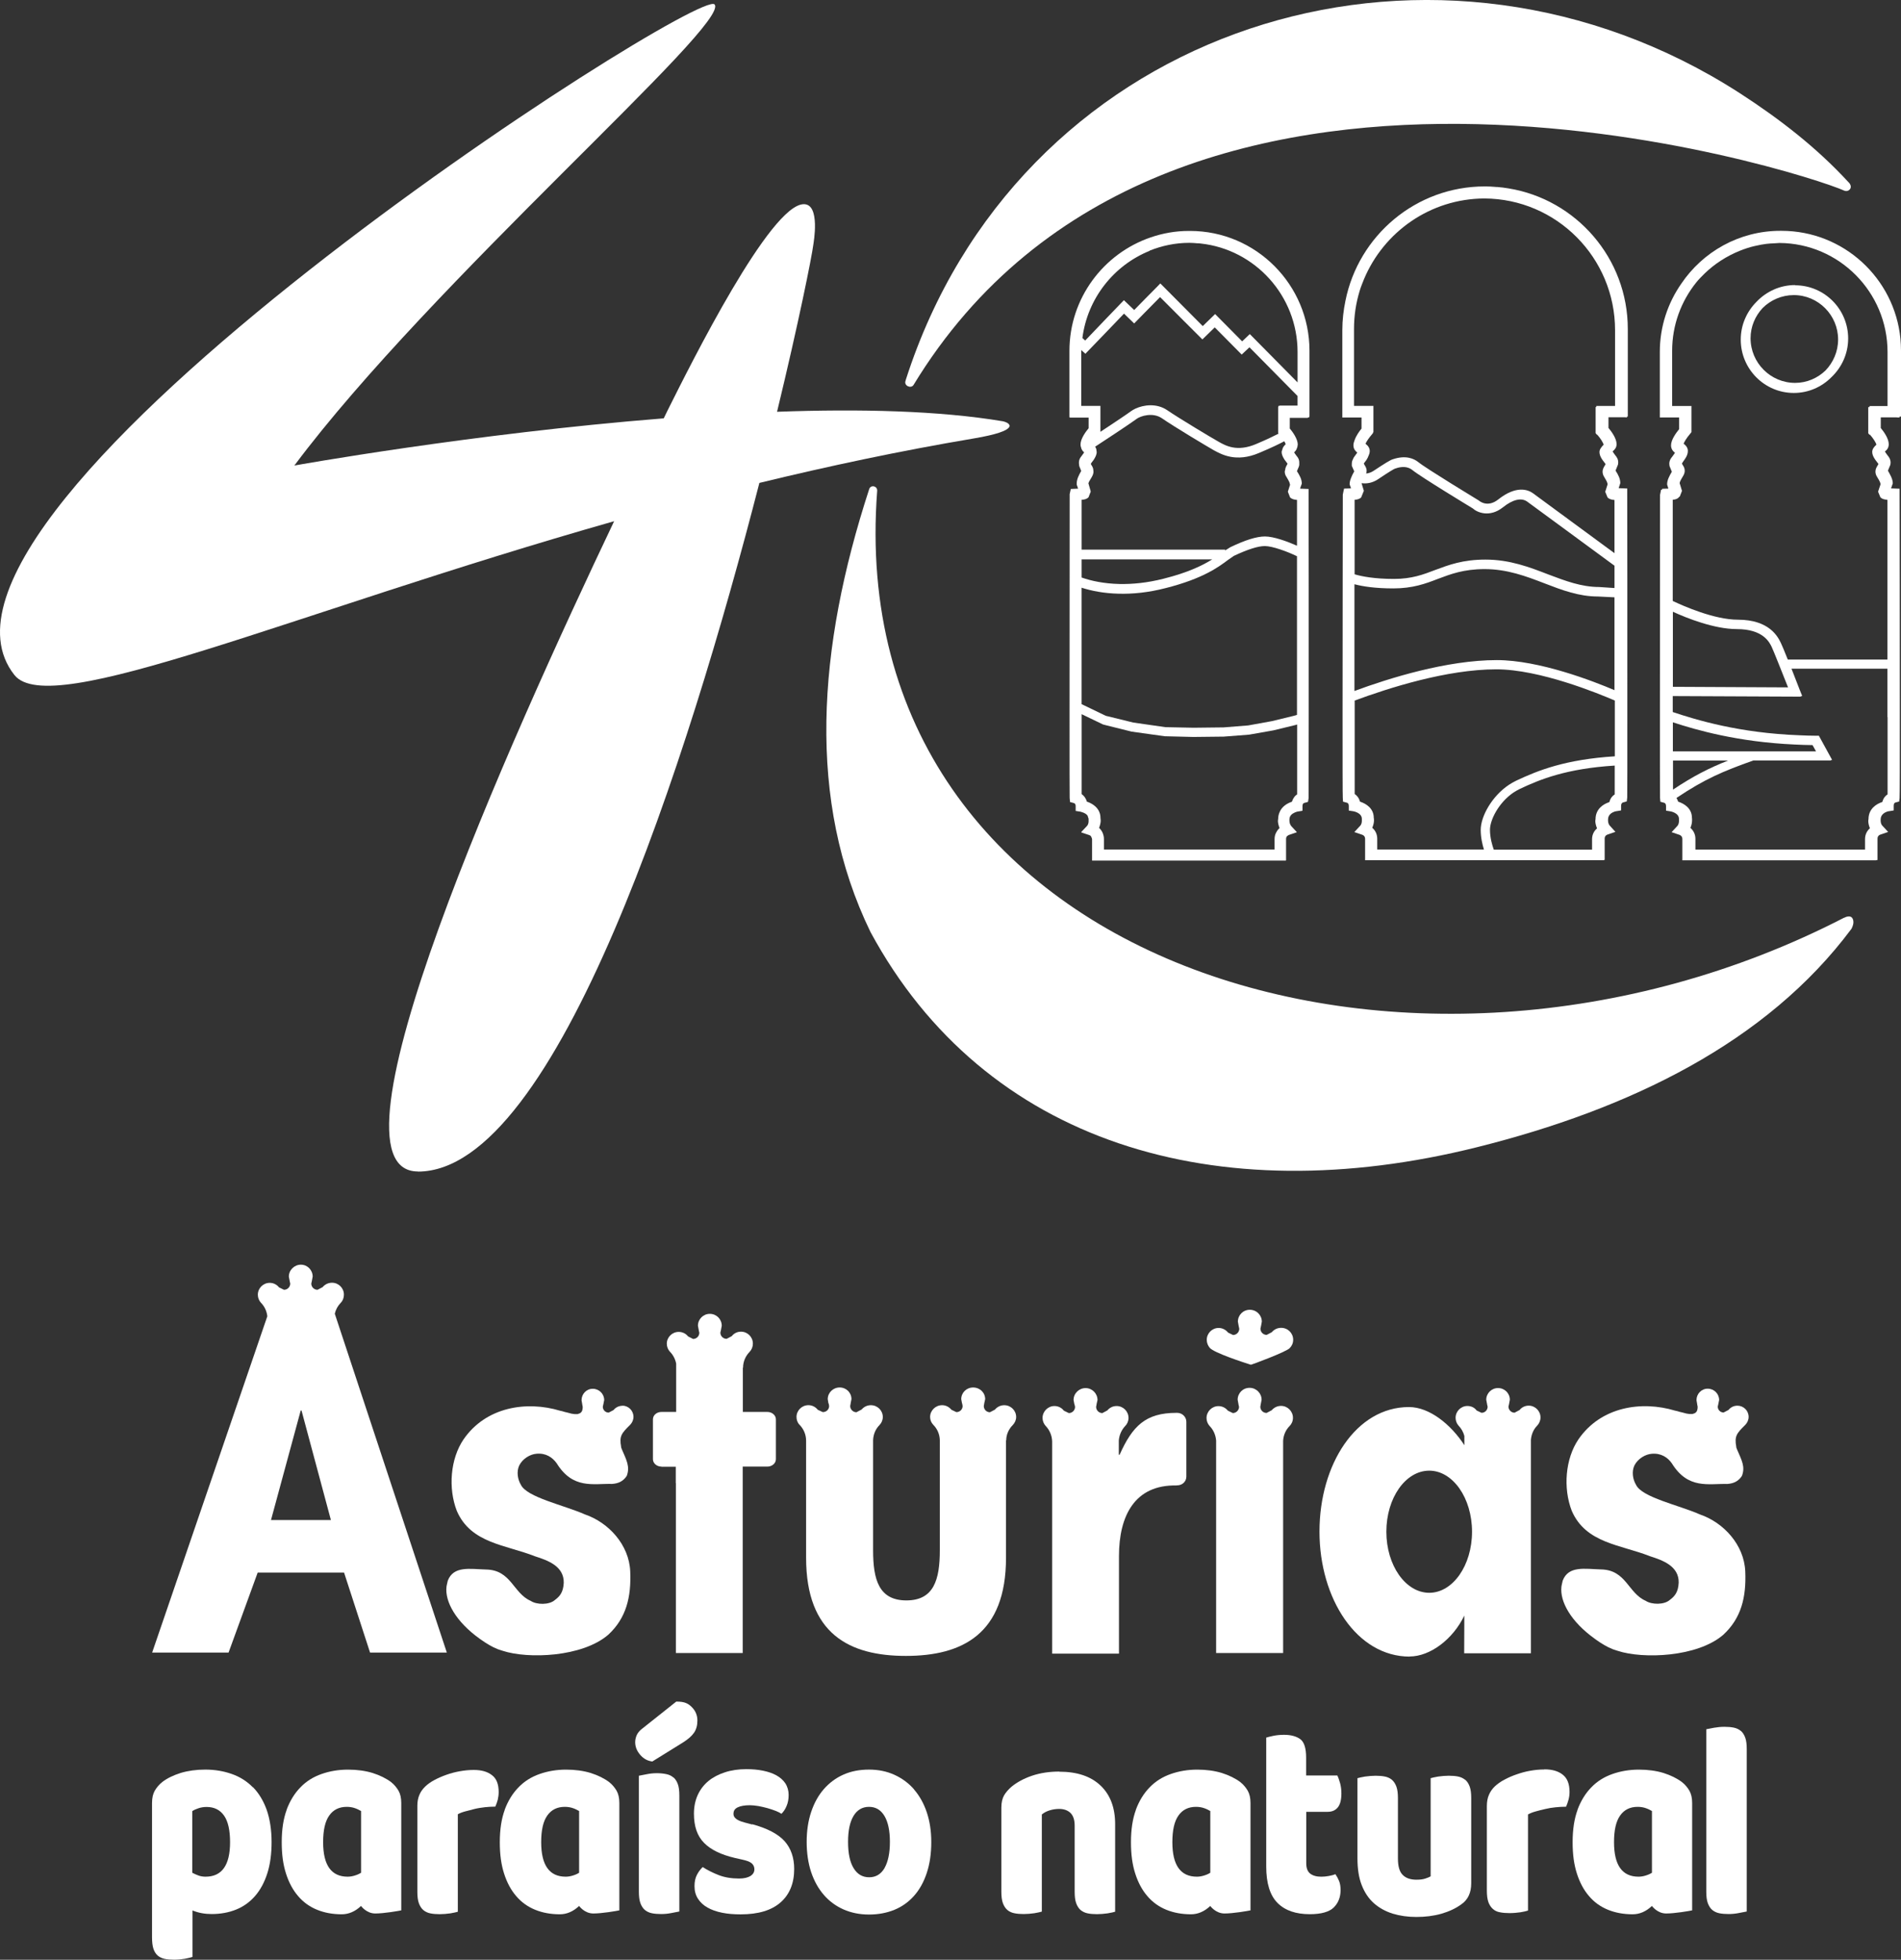 <svg xmlns="http://www.w3.org/2000/svg" id="Capa_2" width="352.94mm" height="363.76mm" viewBox="0 0 1000.47 1031.14"><rect x="0" y="0" width="1000.47" height="1031.14" fill="#333333" stroke="none"/><g id="Capa_1-2"><path d="M120.29,869.53l15.33-42.11h45.45l13.69,42.11h40.4l-58.96-178.29c.49-2.19,1.58-4.14,3.1-5.72,1.1-1.1,1.7-2.62,1.7-4.32,0-3.47-2.8-6.27-6.27-6.27-2.01,0-3.77.91-4.93,2.31h0l-2.68,1.4c-1.83,0-3.29-1.46-3.29-3.29l.3-1.34h0l.43-2.31c0-3.47-2.8-6.27-6.21-6.27s-6.33,2.8-6.33,6.27l.43,2.25v.12l.3,1.28c0,1.83-1.46,3.29-3.29,3.29l-2.62-1.28h0c-1.16-1.46-2.92-2.37-4.87-2.37-3.47,0-6.27,2.8-6.27,6.27,0,1.58.61,3.04,1.58,4.14h0c1.89,1.89,3.1,4.38,3.41,7.18l-60.61,176.95h40.22-.06ZM142.62,799.79l15.64-57.62h.43l15.46,57.62h-31.52Z" fill="#fff"></path><path d="M658.25,718.07h0c-.55.43,19.53-7.06,20.57-8.82,1.1-1.1,1.76-2.62,1.76-4.32,0-3.47-2.8-6.27-6.33-6.27-2.01,0-3.77.91-4.93,2.31h0l-2.68,1.4c-1.83,0-3.29-1.46-3.29-3.29l.3-1.34h0l.43-2.31c0-3.47-2.8-6.27-6.33-6.27s-6.27,2.8-6.27,6.27l.43,2.31h0l.3,1.4c0,1.83-1.52,3.29-3.29,3.29l-2.62-1.28h0c-1.16-1.46-2.98-2.43-4.93-2.43-3.47,0-6.27,2.8-6.27,6.27,0,1.58.61,3.04,1.58,4.2,2.25,2.62,17.89,7.73,21.6,8.88h-.06Z" fill="#fff"></path><path d="M675.29,869.77v-111.72c.18-2.98,1.4-5.72,3.41-7.73,1.1-1.1,1.76-2.62,1.76-4.32,0-3.41-2.8-6.27-6.27-6.27-2.01,0-3.71.91-4.93,2.31h0l-2.68,1.4c-1.83,0-3.29-1.46-3.29-3.29l.24-1.34h0l.43-2.31c0-3.41-2.8-6.27-6.33-6.27s-6.27,2.8-6.27,6.27l.43,2.31v.12l.3,1.28c0,1.76-1.46,3.29-3.29,3.29l-2.62-1.28h0c-1.16-1.46-2.92-2.37-4.93-2.37-3.41,0-6.27,2.8-6.27,6.27,0,1.58.61,3.04,1.58,4.14h0c2.01,2.01,3.22,4.75,3.47,7.67v111.84h35.23Z" fill="#fff"></path><path d="M348.04,771.74h7.61v8.64h.06v89.39h35.17v-89.39.18-8.88h12.96c2.49,0,4.5-1.76,4.5-3.89v-20.99c0-2.13-2.01-3.89-4.5-3.89h-12.9v-23.24h.12c0-3.29,1.34-6.21,3.47-8.4,1.1-1.16,1.7-2.68,1.7-4.32,0-3.47-2.8-6.27-6.27-6.27-2.01,0-3.71.91-4.87,2.37h0l-2.68,1.4c-1.83,0-3.29-1.46-3.29-3.29l.3-1.28h0l.43-2.31c0-3.47-2.8-6.27-6.27-6.27s-6.27,2.8-6.27,6.27l.43,2.25v.12l.3,1.28c0,1.83-1.46,3.29-3.29,3.29l-2.62-1.34h0c-1.16-1.46-2.92-2.37-4.93-2.37-3.47,0-6.27,2.8-6.27,6.21,0,1.58.61,3.04,1.58,4.14h0c1.7,1.7,2.86,3.89,3.35,6.33v25.43h-7.73c-2.49,0-4.5,1.7-4.5,3.89v20.99c0,2.13,2.01,3.89,4.5,3.89l-.12.06Z" fill="#fff"></path><path d="M741.8,871.59c11.01,0,23-9.25,28.84-21.54v5.42l-.06,14.42h35.11v-112.27c.24-2.92,1.4-5.6,3.35-7.55h0c1.03-1.1,1.7-2.62,1.7-4.26,0-3.41-2.8-6.21-6.21-6.21-1.95,0-3.71.91-4.81,2.31h0l-2.62,1.4c-1.76,0-3.22-1.46-3.22-3.22l.3-1.28h0l.43-2.31c0-3.41-2.74-6.15-6.21-6.15s-6.21,2.8-6.21,6.15l.43,2.25v.12l.3,1.28c0,1.76-1.4,3.22-3.22,3.22l-2.56-1.22h0c-1.1-1.52-2.86-2.37-4.87-2.37-3.41,0-6.21,2.8-6.21,6.21,0,1.58.61,3.04,1.52,4.08h0c1.46,1.52,2.56,3.41,3.1,5.48v4.87c-7-10.83-18.32-20.08-29.15-20.08-27.87,0-47.1,30.24-47.1,65.53s19.59,65.78,47.52,65.78l-.18-.06ZM752.2,773.81c12.41,0,22.51,14.42,22.51,32.13s-10.1,32.13-22.51,32.13-22.58-14.36-22.58-32.13,10.1-32.13,22.58-32.13Z" fill="#fff"></path><path d="M529.56,757.87c0-3.1,1.34-5.96,3.47-8.09,1.03-1.1,1.76-2.56,1.76-4.2,0-3.41-2.8-6.21-6.27-6.21-1.95,0-3.77.91-4.87,2.31h0l-2.68,1.4c-1.76,0-3.22-1.46-3.22-3.29l.24-1.28v-.12l.49-2.19c0-3.47-2.8-6.15-6.33-6.15s-6.27,2.74-6.27,6.15l.43,2.25h.06l.24,1.34c0,1.83-1.46,3.22-3.29,3.22l-2.56-1.22h0c-1.22-1.46-2.92-2.43-4.93-2.43-3.47,0-6.33,2.8-6.33,6.21,0,1.58.61,2.98,1.64,4.08h0c2.13,2.13,3.41,4.99,3.47,8.15v57.93c0,15.39-3.1,26.35-17.59,26.35s-17.52-10.95-17.52-26.35v-57.99c.12-3.1,1.34-5.9,3.41-7.97,1.03-1.1,1.7-2.56,1.7-4.2,0-3.41-2.8-6.21-6.27-6.21-2.01,0-3.71.91-4.93,2.31h0l-2.68,1.4c-1.76,0-3.29-1.46-3.29-3.29l.24-1.28v-.12l.43-2.19c0-3.47-2.74-6.15-6.21-6.15s-6.27,2.74-6.27,6.15l.37,2.25h.12l.24,1.34c0,1.83-1.46,3.22-3.35,3.22l-2.62-1.22h0c-1.16-1.46-2.92-2.43-4.93-2.43-3.47,0-6.27,2.8-6.27,6.21,0,1.58.55,2.98,1.52,4.08h.06c2.13,2.19,3.47,5.11,3.47,8.4v61.58c0,40.16,22.82,51.66,52.51,51.66s52.7-11.5,52.7-51.66v-61.82l.06.06Z" fill="#fff"></path><path d="M619.25,781.54h.3c2.68,0,4.81-2.01,4.81-4.62v-28.84c0-2.56-2.19-4.69-4.81-4.69h-.43c-16.25,0-23.12,6.94-29.88,22.03h-.43v-7.48c.24-2.92,1.46-5.6,3.35-7.61,1.1-1.1,1.76-2.62,1.76-4.26,0-3.47-2.8-6.27-6.27-6.27-2.01,0-3.71.91-4.87,2.31h0l-2.62,1.4c-1.83,0-3.29-1.46-3.29-3.29l.24-1.28v-.12l.49-2.19c0-3.47-2.86-6.27-6.27-6.27s-6.33,2.74-6.33,6.27l.43,2.25h.06l.3,1.34c0,1.83-1.46,3.29-3.29,3.29l-2.62-1.28h0c-1.1-1.46-2.92-2.43-4.93-2.43-3.47,0-6.27,2.86-6.27,6.27,0,1.58.61,3.04,1.58,4.14h0c2.07,2.13,3.35,4.99,3.47,8.15v111.72h35.17v-51.3c0-21.11,8.21-37.67,30.36-37.18l-.06-.06Z" fill="#fff"></path><path d="M327.6,739.67c-1.89,0-3.59.85-4.69,2.25l-2.56,1.34c-1.76,0-3.1-1.4-3.1-3.1l.3-1.34.43-2.13c0-3.29-2.68-5.96-6.02-5.96s-5.9,2.74-5.9,6.02l.37,2.13v.12l.24,1.22c0,1.34-.18,2.68-1.52,3.41l-1.22.43h-1.52l-1.64-.24-2.07-.55-1.58-.37c-1.4-.37-.61-.3-2.31-.61-17.71-5.35-39.07-2.07-50.87,15.09-6.94,10.22-8.15,25.68-3.53,37.6,7.42,17.16,25.68,17.77,41.19,23.91,6.69,2.13,15.27,5.17,15.09,13.93-.24,5.05-2.13,7.18-4.69,9.07-2.92,2.62-9.55,2.56-12.72.43-9.25-4.02-10.22-16.31-23.55-16.49-8.4-.24-17.04-2.07-20.08,5.9l-.55,2.43-.12.73c-.91,7.79,4.93,18.44,17.65,27.5,3.77,2.74,6.88,4.26,6.88,4.26l2.62,1.16,2.43.79c13.33,4.38,41.92,3.35,55.56-8.46,9.49-8.76,12.11-19.84,11.56-33.22-.55-14.18-11.5-25.86-23.79-30.06-11.14-4.93-30.67-9.01-33.77-15.64-1.7-2.8-2.37-6.94-.85-10.16,1.83-3.59,5.72-5.9,9.13-6.15,4.87-.43,8.34,1.89,10.59,5.05,8.52,13.75,19.23,10.59,29.15,10.83,3.53-.24,5.96-1.52,7.73-4.26,1.76-4.81-.12-8.21-2.62-14l-.37-1.03v-.3c-1.03-5.6.24-7.06,4.81-11.56,1.03-1.1,1.7-2.56,1.7-4.14,0-3.29-2.68-5.9-5.9-5.9l.12.06Z" fill="#fff"></path><path d="M839.46,862.41c3.77,2.74,6.88,4.26,6.88,4.26l2.62,1.16,2.43.79c13.33,4.38,41.92,3.35,55.56-8.46,9.49-8.76,12.11-19.84,11.56-33.22-.55-14.18-11.5-25.86-23.79-30.06-11.14-4.93-30.67-9.01-33.71-15.64-1.7-2.8-2.37-6.94-.85-10.16,1.83-3.59,5.78-5.9,9.13-6.15,4.87-.43,8.4,1.89,10.59,5.05,8.52,13.75,19.23,10.59,29.15,10.83,3.53-.24,5.96-1.52,7.73-4.26,1.83-4.81-.12-8.21-2.62-14l-.37-1.03v-.3c-1.03-5.6.24-7.06,4.81-11.56,1.03-1.1,1.7-2.56,1.7-4.14,0-3.29-2.68-5.9-5.9-5.9-1.89,0-3.59.85-4.69,2.25l-2.56,1.34c-1.76,0-3.1-1.4-3.1-3.1l.3-1.34.43-2.13c0-3.29-2.68-5.96-6.02-5.96s-5.9,2.74-5.9,6.02l.37,2.13v.12l.24,1.22c0,1.34-.18,2.68-1.52,3.41l-1.22.43h-1.52l-1.64-.24-2.07-.55-1.58-.37c-1.4-.37-.61-.3-2.31-.61-17.71-5.35-39.07-2.07-50.87,15.09-6.94,10.22-8.15,25.68-3.53,37.6,7.42,17.16,25.68,17.77,41.19,23.91,6.69,2.13,15.27,5.17,15.09,13.93-.24,5.05-2.13,7.18-4.69,9.07-2.92,2.62-9.55,2.56-12.72.43-9.25-4.02-10.22-16.31-23.55-16.49-8.4-.24-17.04-2.07-20.08,5.9l-.55,2.43-.12.73c-.91,7.79,4.93,18.44,17.65,27.5l.06.06Z" fill="#fff"></path><path d="M557.49,932.14c-5.23,0-10.04.73-14.36,2.19-4.32,1.46-7.85,3.41-10.71,5.72-1.64,1.4-2.98,2.92-3.96,4.56-.97,1.7-1.46,3.83-1.46,6.51v44.24c0,2.43.24,4.44.79,5.96.55,1.52,1.34,2.74,2.31,3.59.97.85,2.25,1.46,3.71,1.76,1.46.3,3.1.43,4.93.43s3.77-.18,5.6-.43c1.83-.3,3.1-.61,3.96-.85v-51.11c1.16-.97,2.56-1.7,4.2-2.19,1.64-.49,3.29-.73,4.93-.73,2.49,0,4.5.73,5.96,2.13,1.46,1.46,2.19,3.65,2.19,6.69v34.81c0,2.43.24,4.44.79,5.96.55,1.52,1.34,2.74,2.31,3.59,1.03.85,2.25,1.46,3.71,1.76,1.46.3,3.1.43,4.93.43s3.77-.18,5.6-.43c1.83-.3,3.1-.61,3.96-.85v-46.12c0-8.64-2.56-15.39-7.67-20.26-5.11-4.87-12.35-7.3-21.78-7.3l.06-.06Z" fill="#fff"></path><path d="M698.84,953.31c2.13,0,3.89-.73,5.17-2.25,1.28-1.52,1.95-4.02,1.95-7.42,0-1.95-.24-3.77-.67-5.35-.49-1.64-.91-2.98-1.46-4.08h-16.43v-9.43c0-4.93-1.03-8.15-3.04-9.67-2.07-1.52-4.93-2.31-8.58-2.31-1.95,0-3.77.18-5.42.49-1.7.37-3.04.67-3.96.97v67.85c0,8.82,2.01,15.21,5.96,19.17,3.96,3.96,9.61,5.9,16.98,5.9,6.02,0,10.22-1.22,12.6-3.53,2.37-2.37,3.59-5.42,3.59-9.13,0-1.83-.24-3.47-.79-4.81-.55-1.34-1.22-2.56-1.95-3.59-.97.43-2.19.73-3.53.97-1.34.24-2.62.37-3.89.37-2.49,0-4.44-.55-5.84-1.64-1.4-1.1-2.07-2.92-2.07-5.48v-27.02h11.38Z" fill="#fff"></path><path d="M771.13,936.52c-1.03-.85-2.25-1.46-3.71-1.76-1.46-.3-3.1-.43-4.93-.43s-3.77.18-5.6.43c-1.83.3-3.1.61-3.96.85v51.66c-.67.37-1.58.79-2.8,1.16-1.22.43-2.8.61-4.69.61-3.16,0-5.6-.85-7.24-2.56-1.7-1.7-2.49-4.56-2.49-8.64v-31.76c0-2.43-.24-4.44-.79-5.96-.55-1.52-1.34-2.74-2.31-3.59-.97-.85-2.25-1.46-3.71-1.76-1.46-.3-3.1-.43-4.93-.43s-3.77.18-5.6.43c-1.83.3-3.1.61-3.96.85v42.23c0,5.48.73,10.22,2.25,14.06,1.52,3.89,3.65,7.06,6.39,9.49,2.74,2.43,6.02,4.26,9.86,5.48,3.83,1.16,7.97,1.76,12.47,1.76,4.75,0,9.13-.55,13.2-1.7,4.02-1.16,7.55-2.8,10.47-4.93,3.53-2.43,5.23-6.15,5.23-11.07v-44.91c0-2.43-.24-4.44-.79-5.96-.55-1.52-1.34-2.74-2.31-3.59l-.06.06Z" fill="#fff"></path><path d="M812.69,931.04c-2.49,0-4.93.24-7.36.67-2.49.43-4.87,1.1-7.12,1.89-2.31.79-4.44,1.7-6.45,2.8-2.01,1.03-3.65,2.25-5.05,3.53-1.34,1.28-2.37,2.74-3.1,4.44-.73,1.64-1.1,3.65-1.1,5.9v44.42c0,2.49.24,4.5.79,6.08.55,1.52,1.34,2.74,2.37,3.65,1.03.91,2.25,1.52,3.77,1.76,1.46.3,3.16.43,5.05.43s3.83-.18,5.66-.43c1.83-.3,3.16-.61,4.02-.91v-50.57c1.1-.61,2.43-1.16,4.02-1.58,1.58-.43,3.22-.91,5.05-1.28,1.76-.43,3.59-.73,5.48-.91,1.89-.18,3.71-.3,5.48-.3.49-1.1.91-2.31,1.28-3.65.37-1.34.55-2.74.55-4.14,0-4.2-1.22-7.24-3.59-9.07-2.37-1.89-5.6-2.8-9.67-2.8l-.06.06Z" fill="#fff"></path><path d="M916.19,910.78c-.97-.85-2.25-1.46-3.71-1.76-1.46-.3-3.1-.43-4.93-.43s-3.65.18-5.48.49c-1.83.37-3.16.61-4.08.79v85.49c0,2.43.24,4.44.79,5.96.55,1.52,1.34,2.74,2.31,3.59,1.03.85,2.25,1.46,3.71,1.76,1.46.3,3.1.43,4.93.43s3.65-.18,5.48-.55c1.76-.37,3.16-.61,4.08-.79v-85.49c0-2.43-.24-4.44-.79-5.96-.55-1.52-1.34-2.74-2.31-3.59v.06Z" fill="#fff"></path><path d="M133.07,940.41c-3.1-3.16-6.75-5.48-11.07-7-4.32-1.52-8.94-2.31-14-2.31-4.75,0-9.07.61-12.9,1.76-3.83,1.22-7.06,2.74-9.67,4.75-1.7,1.34-2.98,2.92-3.96,4.56-.97,1.7-1.46,3.83-1.46,6.51v70.71c0,2.43.24,4.44.73,5.96.49,1.52,1.28,2.74,2.25,3.59.97.85,2.25,1.46,3.71,1.76,1.46.3,3.1.43,4.93.43s3.77-.18,5.66-.49c1.83-.37,3.16-.67,4.02-.97v-24.46c3.1,1.28,6.45,1.89,10.04,1.89,4.75,0,9.07-.79,12.96-2.37,3.89-1.58,7.18-3.96,9.98-7.18,2.74-3.16,4.87-7.12,6.39-11.87,1.52-4.75,2.25-10.22,2.25-16.49s-.91-12.23-2.62-17.04c-1.76-4.81-4.14-8.7-7.24-11.87v.12ZM108.24,987.45c-1.34,0-2.62-.18-3.77-.61-1.16-.43-2.25-.91-3.29-1.46v-32.43c.91-.61,2.01-1.1,3.29-1.52,1.28-.43,2.68-.67,4.26-.67,4.02,0,7.06,1.52,9.19,4.56,2.13,3.04,3.16,7.73,3.16,14,0,12.11-4.32,18.13-12.9,18.13h.06Z" fill="#fff"></path><path d="M249.29,931.29c-2.43,0-4.87.24-7.24.67-2.43.43-4.75,1.03-7,1.83-2.25.79-4.38,1.7-6.33,2.74-1.95,1.03-3.59,2.19-4.93,3.47-1.34,1.28-2.37,2.74-3.04,4.32-.73,1.64-1.1,3.59-1.1,5.84v45.27c0,2.43.24,4.44.79,5.96.55,1.52,1.34,2.74,2.31,3.59,1.03.85,2.25,1.46,3.71,1.76,1.46.3,3.1.43,4.93.43s3.77-.18,5.6-.43c1.83-.3,3.1-.61,3.96-.85v-51.3c1.1-.61,2.37-1.1,3.96-1.52,1.52-.43,3.16-.85,4.93-1.28,1.76-.43,3.53-.67,5.42-.91,1.83-.18,3.65-.3,5.42-.3.49-1.1.91-2.25,1.28-3.59.3-1.34.49-2.68.49-4.08,0-4.14-1.16-7.12-3.53-8.88-2.31-1.83-5.48-2.74-9.49-2.74h-.12Z" fill="#fff"></path><path d="M354.37,935.24c-1.03-.91-2.25-1.46-3.71-1.76-1.46-.3-3.1-.49-4.93-.49s-3.65.18-5.42.55c-1.83.37-3.16.61-4.08.79v61.03c0,2.43.24,4.44.79,5.96.55,1.52,1.34,2.74,2.31,3.59,1.03.85,2.25,1.46,3.71,1.76,1.46.3,3.1.43,4.93.43s3.65-.18,5.48-.55c1.83-.37,3.16-.61,4.08-.79v-61.03c0-2.49-.24-4.44-.79-5.96-.55-1.52-1.34-2.74-2.31-3.59l-.06.06Z" fill="#fff"></path><path d="M355.89,895.33l-18.38,14.6c-1.16.97-2.01,2.07-2.49,3.22-.49,1.22-.73,2.37-.73,3.53,0,2.37.85,4.56,2.62,6.63,1.76,2.07,3.89,3.22,6.39,3.53l16.19-10.04c2.68-1.7,4.56-3.35,5.78-5.11,1.16-1.7,1.76-3.83,1.76-6.39,0-2.74-.97-5.11-2.92-7.06-1.95-1.95-3.77-2.92-8.09-2.92h-.12Z" fill="#fff"></path><path d="M395.93,960.01l-3.89-1.03c-2.31-.61-6.02-1.76-6.02-4.56,0-1.7.73-2.74,2.25-3.47,1.52-.73,3.65-1.1,6.39-1.1,1.34,0,2.8.18,4.44.43,1.64.3,3.22.67,4.81,1.1,1.58.43,3.04.97,4.38,1.46,1.34.55,2.31,1.03,2.98,1.52,1.1-1.1,2.01-2.43,2.68-4.08.73-1.64,1.1-3.59,1.1-5.84s-.61-4.38-1.76-6.15c-1.16-1.7-2.74-3.1-4.75-4.2-2.01-1.1-4.38-1.89-7.06-2.43-2.74-.55-5.6-.79-8.7-.79-4.08,0-7.85.55-11.2,1.64-3.41,1.1-6.33,2.62-8.7,4.56-2.37,1.95-4.32,4.44-5.66,7.36-1.34,2.98-2.01,6.27-2.01,9.86,0,6.69,1.76,11.8,5.35,15.39,3.53,3.59,8.94,6.21,16.19,7.91l3.77.85c2.31.49,4.02,1.1,4.99,1.89.97.79,1.52,1.89,1.52,3.22,0,1.46-.67,2.62-2.07,3.53-1.4.85-3.35,1.34-5.96,1.34-4.08,0-7.73-.61-10.83-1.83-3.1-1.22-5.9-2.62-8.34-4.2-1.16,1.1-2.19,2.43-3.04,4.08-.85,1.64-1.28,3.59-1.28,5.96,0,2.56.61,4.75,1.83,6.63,1.22,1.89,2.86,3.41,4.99,4.62,2.13,1.22,4.69,2.13,7.73,2.74,2.98.61,6.27.85,9.74.85,9.31,0,16.31-2.13,21.05-6.33,4.75-4.2,7.12-10.1,7.12-17.52,0-5.96-1.7-10.89-5.05-14.66-3.41-3.77-9.07-6.75-17.1-8.94l.12.18Z" fill="#fff"></path><path d="M481.06,941.51c-2.86-3.29-6.33-5.84-10.34-7.67-4.02-1.83-8.46-2.74-13.39-2.74s-9.43.85-13.39,2.62c-4.02,1.76-7.42,4.32-10.34,7.61-2.86,3.29-5.11,7.3-6.69,12.05-1.58,4.69-2.37,9.98-2.37,15.76s.79,11.2,2.37,15.94c1.58,4.69,3.83,8.7,6.69,11.99,2.86,3.29,6.33,5.84,10.34,7.61,4.02,1.76,8.46,2.68,13.39,2.68s9.37-.85,13.39-2.49c4.02-1.64,7.48-4.14,10.34-7.36,2.86-3.22,5.11-7.24,6.69-12.05,1.58-4.75,2.37-10.16,2.37-16.25,0-5.72-.79-10.89-2.37-15.64-1.58-4.69-3.83-8.7-6.69-11.99v-.06ZM465.54,982.89c-1.89,3.22-4.56,4.87-8.09,4.87s-6.27-1.58-8.21-4.81c-1.95-3.16-2.92-7.79-2.92-13.81s.97-10.47,2.86-13.63c1.89-3.16,4.62-4.81,8.15-4.81s6.21,1.58,8.15,4.81c1.89,3.16,2.86,7.73,2.86,13.63s-.97,10.47-2.8,13.69v.06Z" fill="#fff"></path><path d="M265.66,952.22c-1.76,4.75-2.62,10.47-2.62,17.04s.73,11.8,2.25,16.55c1.52,4.75,3.65,8.7,6.39,11.87,2.74,3.22,6.08,5.6,9.98,7.18,3.89,1.58,8.21,2.37,12.96,2.37,3.59,0,7-1.4,10.16-4.38,0,0,2.8,3.96,7.48,3.96s12.23-1.34,13.69-1.64v-56.47c0-2.68-.49-4.81-1.46-6.51-.97-1.64-2.25-3.22-3.96-4.56-2.62-1.95-5.84-3.53-9.67-4.75-3.83-1.16-8.15-1.76-12.9-1.76-5.05,0-9.67.79-14,2.31-4.32,1.52-8.03,3.83-11.07,7-3.1,3.16-5.54,7.12-7.3,11.87l.06-.06ZM284.82,969.26c0-6.27,1.03-10.95,3.22-14,2.13-3.04,5.23-4.56,9.19-4.56,1.58,0,3.04.24,4.26.67,1.28.43,2.31.97,3.29,1.52v32.49c-.97.61-2.07,1.1-3.29,1.46-1.16.37-2.43.61-3.77.61-8.58,0-12.9-6.02-12.9-18.13v-.06Z" fill="#fff"></path><path d="M150.89,952.22c-1.76,4.75-2.62,10.47-2.62,17.04s.73,11.8,2.25,16.55c1.52,4.75,3.65,8.7,6.39,11.87,2.74,3.22,6.08,5.6,9.98,7.18,3.89,1.58,8.21,2.37,12.96,2.37,3.59,0,7-1.4,10.16-4.38,0,0,2.8,3.96,7.48,3.96s12.23-1.34,13.69-1.64v-56.47c0-2.68-.49-4.81-1.46-6.51-.97-1.64-2.25-3.22-3.96-4.56-2.62-1.95-5.84-3.53-9.67-4.75-3.83-1.16-8.15-1.76-12.9-1.76-5.05,0-9.67.79-14,2.31-4.32,1.52-8.03,3.83-11.07,7-3.1,3.16-5.54,7.12-7.3,11.87l.06-.06ZM170.06,969.26c0-6.27,1.03-10.95,3.22-14,2.13-3.04,5.23-4.56,9.19-4.56,1.58,0,3.04.24,4.26.67,1.28.43,2.31.97,3.29,1.52v32.49c-.97.61-2.07,1.1-3.29,1.46-1.16.37-2.43.61-3.77.61-8.58,0-12.9-6.02-12.9-18.13v-.06Z" fill="#fff"></path><path d="M597.83,952.22c-1.76,4.75-2.62,10.47-2.62,17.04s.73,11.8,2.25,16.55c1.52,4.75,3.65,8.7,6.39,11.87,2.74,3.22,6.08,5.6,9.98,7.18,3.89,1.58,8.21,2.37,12.96,2.37,3.59,0,7-1.4,10.16-4.38,0,0,2.8,3.96,7.48,3.96s12.23-1.34,13.69-1.64v-56.47c0-2.68-.49-4.81-1.46-6.51-.97-1.64-2.25-3.22-3.96-4.56-2.62-1.95-5.84-3.53-9.67-4.75-3.83-1.16-8.15-1.76-12.9-1.76-5.05,0-9.67.79-14,2.31-4.32,1.52-8.03,3.83-11.07,7-3.1,3.16-5.54,7.12-7.3,11.87l.06-.06ZM617,969.26c0-6.27,1.03-10.95,3.22-14,2.13-3.04,5.23-4.56,9.19-4.56,1.58,0,3.04.24,4.26.67,1.28.43,2.31.97,3.29,1.52v32.49c-.97.61-2.07,1.1-3.29,1.46-1.16.37-2.43.61-3.77.61-8.58,0-12.9-6.02-12.9-18.13v-.06Z" fill="#fff"></path><path d="M830.27,952.22c-1.76,4.75-2.62,10.47-2.62,17.04s.73,11.8,2.25,16.55c1.52,4.75,3.65,8.7,6.39,11.87,2.74,3.22,6.08,5.6,9.98,7.18,3.89,1.58,8.21,2.37,12.96,2.37,3.59,0,7-1.4,10.16-4.38,0,0,2.8,3.96,7.48,3.96s12.23-1.34,13.69-1.64v-56.47c0-2.68-.49-4.81-1.46-6.51-.97-1.64-2.25-3.22-3.96-4.56-2.62-1.95-5.84-3.53-9.67-4.75-3.83-1.16-8.15-1.76-12.9-1.76-5.05,0-9.67.79-14,2.31-4.32,1.52-8.03,3.83-11.07,7-3.1,3.16-5.54,7.12-7.3,11.87l.06-.06ZM849.44,969.26c0-6.27,1.03-10.95,3.22-14,2.13-3.04,5.23-4.56,9.19-4.56,1.58,0,3.04.24,4.26.67,1.28.43,2.31.97,3.29,1.52v32.49c-.97.61-2.07,1.1-3.29,1.46-1.16.37-2.43.61-3.77.61-8.58,0-12.9-6.02-12.9-18.13v-.06Z" fill="#fff"></path><path d="M688.37,219.66h.61v-.49h.18v-34.62c0-34.74-28.17-63.04-62.86-63.04h-.61c-7.06,0-13.81,1.22-20.14,3.41-24.77,8.46-42.72,32.01-42.72,59.69v34.62h.06v.49h10.04v5.6c-1.52,1.83-4.26,5.54-4.26,8.52,0,.55.06,1.03.24,1.46.24,1.34,1.03,2.19,1.64,2.68l-.18.37-.97,1.34c-1.03,1.28-1.89,2.56-1.46,4.99v.12s0,.24.06.43l1.03,2.56c-1.34,2.43-2.37,4.32-2.37,6.69v.49l.73,2.13c-.67,0-3.83.18-3.83.18l-.61,2.68c0,10.28-.06,71.68-.06,115.25,0,24.77,0,43.87.06,44.6l.18,2.01h0v.18l2.07.55s.43.18.61.43c.18.24.3.61.3,1.16v2.43h0v.12l2.37.37s.85.18,1.76.55c.3.12.67.3.97.49.43.24.79.61,1.1.97.18.24.24.61.3.91.12.3.3.55.3.91v.91c.06.79-.12,2.07-.91,2.86l-2.98,3.16h.18l-.12.18,4.2,1.4s.61.24.91.61c.06.06.06.24.12.37.18.3.37.61.43,1.1v11.2h0v.12h101.98v-.12h.12v-11.26c0-.73.24-1.16.55-1.52.3-.24.61-.43.85-.55l4.14-1.4h-.06l.18-.12-2.92-3.16c-.79-.91-.97-2.13-.97-2.92v-.55c0-.91.3-1.64.73-2.19.3-.43.73-.73,1.1-.97.37-.24.67-.37,1.03-.55.79-.37,1.46-.49,1.58-.49l2.31-.37v-.12h.12v-2.43c0-.49.12-.79.24-1.1.18-.24.37-.43.61-.49l1.89-.49v-.12h.18l.3-2.01c0-.79.06-19.84.06-44.78,0-41.32,0-98.64-.06-115.13v-2.68s-3.83-.12-4.5-.18l.37-1.1.55-1.52c0-2.31-1.1-4.26-2.56-6.57l1.1-2.62v-.3l.12-.24v-1.1c.06-1.76-.55-2.8-1.46-3.83l-.97-1.34-.24-.49c.49-.43.91-.97,1.28-1.64v-.18c.24-.49.49-.97.49-1.7h0c0-.18.12-.3.12-.49,0-3.04-2.68-6.69-4.2-8.52v-5.6h9.43l.12-.18ZM604.95,131.91c6.51-2.62,13.57-4.14,20.99-4.14,1.4,0,2.8.12,4.2.24.61,0,1.16,0,1.76.12,28.6,3.1,50.99,27.5,50.99,57.08v16l-25.13-25.43s-2.86,2.68-4.02,3.83c-2.49-2.56-14.24-14.36-14.24-14.36,0,0-4.69,4.56-6.51,6.33-2.74-2.8-22.33-22.45-22.33-22.45l-1.64,1.7s-3.1,3.16-6.27,6.33c-2.37,2.43-4.75,4.87-5.84,5.96-1.58-1.52-5.42-5.17-5.42-5.17,0,0-17.83,18.5-20.38,21.24-.49-.43-.97-.91-1.46-1.34,2.68-20.87,16.55-38.27,35.41-45.88l-.12-.06ZM569.23,294.32h68.76c-5.05,3.16-12.72,6.94-25.56,10.16-8.82,2.25-16.49,2.92-23.18,2.8-8.28-.18-14.97-1.64-20.02-3.41,0-3.22,0-6.39,0-9.55ZM682.65,417.96c-.55.37-1.1.85-1.52,1.46-.49.67-.91,1.46-1.22,2.43-2.43.79-5.29,2.49-6.51,5.54-.43,1.03-.73,2.19-.73,3.59,0,0-.12.37-.12,1.03,0,.85.3,2.25.85,3.71-.67.61-1.22,1.28-1.7,2.19-.55.97-.91,2.13-.91,3.59v5.48h-89.81v-5.48c0-.73-.06-1.34-.24-1.95-.37-1.7-1.28-2.98-2.31-3.96.55-1.4.85-2.8.85-3.77,0-.73-.12-1.22-.12-1.4h0c0-1.28-.24-2.37-.67-3.29v-.06c-1.28-2.86-4.14-4.5-6.51-5.29-.55-1.95-1.58-3.16-2.74-3.96v-42.05c4.02,1.95,11.26,5.42,11.26,5.42l2.13.55,12.96,3.22,17.4,2.43,15.03.37,16-.18,13.33-1.03,12.78-2.25,11.8-2.86.73-.24v36.81-.06ZM682.71,376.1l-1.83.55-11.56,2.8-12.41,2.25-12.96,1.03-15.82.18-14.79-.3-16.92-2.43-13.39-3.29-1.03-.24-12.78-6.15v-61.27c5.11,1.64,11.68,2.98,19.59,3.16,7.18.18,15.39-.55,24.77-2.98,19.47-4.93,27.75-11.07,32.62-14.73l3.16-2.19c7.24-3.41,12.72-5.17,16.31-5.17,3.96,0,11.8,2.86,16.92,5.35v83.48l.12-.06ZM679,254.89l-1.22,3.83,1.16,2.98c.97.97,2.25,1.22,3.65,1.34v24.1c-5.23-2.31-12.29-4.87-16.86-4.87-4.32,0-10.28,1.83-18.25,5.66l-2.68,1.7v-.43h-75.57v-26.23c1.46-.06,2.74-.37,3.65-1.34l1.16-2.98-.12-.37v-.12l-1.1-3.83c.12-.55.55-1.4,1.7-3.22.67-1.1.97-2.13.97-2.98,0-.12-.06-.24-.06-.37v-.12c0-1.4-.67-2.43-1.1-3.04l-.24-.49.24-.49,1.28-1.7c1.03-1.58,1.58-2.92,1.58-4.2,0-.12-.12-.24-.12-.37v-.12c0-.79-.24-1.52-.73-2.19,5.23-3.41,16.49-10.83,20.51-13.69.49-.3.85-.61,1.1-.79,2.25-1.76,8.82-3.77,13.63-.43,6.02,4.2,23.73,14.79,27.26,16.79,3.96,2.13,11.68,6.57,23.79,1.4,6.69-2.8,10.89-4.87,13.27-6.15.37.61.61,1.16.73,1.58-1.1.97-1.64,1.95-1.83,3.04-.12.3-.3.67-.3.97,0,1.28.55,2.56,1.52,4.08l1.28,1.7.3.43-.24.55c-.24.37-.55.97-.79,1.64-.12.24-.12.61-.18.97,0,.18-.12.24-.12.43h0c0,.18-.12.3-.12.49,0,.91.18,1.89.97,2.98,1.28,2.19,1.7,2.98,1.7,3.77l.18.06ZM673.4,213.57h-.61v.55h-.12v13.75l.24.3c-2.43,1.22-6.21,3.1-11.87,5.48-10.04,4.26-16,.85-19.59-1.16-3.53-1.95-21.24-12.6-27.08-16.61-5.54-3.83-12.47-2.92-16.86-.85-.85.43-1.64.85-2.31,1.34-1.58,1.22-9.13,6.27-16.06,10.83v-13.08h0v-.55h-10.1v-29.39l2.19,1.95s17.65-18.25,20.32-21.11c1.58,1.52,5.35,5.17,5.35,5.17,0,0,2.31-2.37,5.05-5.17,3.29-3.35,7.24-7.3,8.58-8.7,2.8,2.86,22.27,22.27,22.27,22.27,0,0,4.62-4.5,6.51-6.33,2.56,2.56,14.18,14.3,14.18,14.3,0,0,2.92-2.74,4.08-3.83,2.43,2.43,20.38,20.63,25.31,25.62v5.05h-9.49v.18Z" fill="#fff"></path><path d="M855.59,219.66h.61v-.49h.49v-46.06c0-37.3-27.26-68.21-62.8-73.99-1.95-.3-3.89-.61-5.84-.73-.43,0-.85,0-1.22-.06-1.58-.12-3.16-.24-4.81-.24h-.61c-36.21,0-66.45,25.86-73.32,60.18-1.03,4.99-1.64,10.16-1.64,15.46v45.94h10.1v5.84c-1.16,1.4-2.8,3.71-3.59,5.96-.37.97-.67,1.89-.67,2.8,0,2.07,1.16,3.16,2.01,3.83l-.12.24-.97,1.34c-.49.61-.91,1.22-1.16,1.95-.37.67-.61,1.4-.61,2.37v1.1l1.28,2.92c-.67,1.16-1.22,2.25-1.58,3.22-.49,1.16-.85,2.31-.85,3.59l.73,2.13c-1.03,0-3.65.12-3.65.12l-.12.49h0l-.55,2.68c0,10.28-.12,71.5-.12,115.07,0,24.7,0,43.75.12,44.54l.12,1.95,2.07.55c.67.18.97.79.97,1.76v2.37l2.37.37s4.5.73,4.5,4.02v.85c0,.85-.12,2.01-.97,2.86l-2.98,3.22,4.14,1.4c.49.18,1.52.67,1.52,2.19v11.2h125.65v-.12h.43v-11.26c0-1.46,1.1-2.01,1.58-2.13l4.08-1.4-2.92-3.22c-.85-.85-.97-2.19-.97-2.8v-.55c.06-2.56,2.07-3.59,3.41-4.08.37-.12.67-.18.73-.18l2.31-.37h0l.43-.12v-2.43c0-.91.37-1.46.91-1.7l1.58-.43h0l.49-.18.24-2.01c.06-.79.06-19.84.06-44.6,0-43.63,0-104.96-.06-115.31v-2.68s-3.83-.12-4.5-.18l.85-2.62c0-2.37-1.03-4.32-2.49-6.63l1.28-3.16.12-1.1c0-1.76-.73-2.8-1.58-3.83l-.97-1.34-.37-.67s.18-.24.3-.3c.85-.73,1.76-1.76,1.76-3.53,0-3.04-2.74-6.69-4.26-8.52v-5.6h9.19l-.12.12ZM849.75,418.03c-1.22.73-2.25,2.07-2.8,4.02-3.22,1.03-7.24,3.65-7.24,9.01,0,0-.12.37-.12,1.03,0,.85.3,2.31.91,3.77-1.4,1.22-2.62,3.04-2.62,5.72v5.48h-51.72c-.79-2.19-2.01-6.21-2.01-10.47,0-5.17,4.56-14.24,12.29-19.53,1.03-.67,2.07-1.28,3.16-1.83,10.95-5.23,24.95-10.83,50.2-12.41v15.21h-.06ZM849.81,397.95c-25.98,1.64-40.4,7.42-51.78,12.78-1.4.67-2.68,1.4-3.96,2.25-8.82,5.9-14.79,16.49-14.79,23.67,0,3.96.85,7.67,1.7,10.34h-56.16v-5.66c0-2.68-1.22-4.56-2.62-5.78.61-1.4.91-2.8.91-3.83,0-.79-.06-1.28-.12-1.4h0c0-4.99-4.02-7.48-7.24-8.52-.55-1.95-1.58-3.22-2.8-4.02v-49.17c17.59-6.51,48.37-16.43,74.54-16.43,22.82,0,53.61,12.66,62.37,16.43v29.27l-.06.06ZM849.81,363.2c-11.26-4.81-39.8-15.88-62.07-15.88-26.29,0-56.77,9.55-74.91,16.25v-56.16c4.44,1.16,10.95,2.19,20.45,2.19,10.22,0,16.98-2.49,23.43-4.99,6.63-2.49,13.51-5.17,24.64-5.17,11.87,0,21.84,3.77,31.46,7.48,9.31,3.59,18.13,6.94,28.23,6.94l8.64.43h0v48.86l.12.06ZM849.81,309.41l-8.21-.55c-9.31,0-17.77-3.22-26.65-6.57-10.04-3.89-20.38-7.85-33.16-7.85-11.99,0-19.29,2.8-26.35,5.42-6.33,2.43-12.41,4.75-21.78,4.75-10.47,0-17.04-1.34-20.75-2.43v-39.19c1.34-.12,2.56-.37,3.47-1.28l.18-.49h0l1.22-2.98-1.22-4.02h0c2.92.43,5.96-.24,8.7-2.07,6.33-4.26,8.34-5.35,8.82-5.54,1.52-.55,5.84-2.01,9.25.73,4.5,3.65,30.73,19.53,31.82,20.2,2.13,2.01,8.76,4.99,15.82-.61,5.17-4.14,9.67-5.17,12.72-3.04l46,33.77v11.87l.12-.12ZM840.56,228.66c1.7,1.89,3.22,4.32,3.41,5.35-.49.49-.91.91-1.22,1.4-.61.79-.97,1.58-.97,2.43,0,1.28.49,2.56,1.52,4.08l1.28,1.7.43.55-.49.91c-.37.61-1.1,1.7-1.1,3.1,0,.91.24,1.89.97,2.98,1.34,2.19,1.64,2.98,1.64,3.77l-1.22,3.83,1.22,2.98c.97.97,2.25,1.22,3.65,1.34v27.99l-42.96-31.58c-2.74-1.95-8.88-4.08-18.19,3.29-5.6,4.44-9.8.97-10.28.55-.67-.43-27.5-16.67-31.76-20.14-2.43-1.95-6.75-3.83-13.51-1.52-1.28.37-4.14,2.13-10.1,6.08-1.28.85-2.62,1.28-3.89,1.4.18-.55.24-1.03.24-1.46,0-1.4-.73-2.43-1.1-3.04l-.37-.79h0l.12-.18,1.28-1.7c.55-.85.91-1.64,1.16-2.37.37-.79.55-1.58.55-2.31,0-1.4-.73-2.68-2.19-3.77h0s.06-.24.12-.37c.55-1.16,1.83-2.98,3.1-4.44l.67-.85v-.24l.24-.3v-13.75h-10.22v-40.46c0-7,1.03-13.69,2.98-20.08.61-2.07,1.46-4.08,2.25-6.08,10.41-24.89,34.87-42.41,63.4-42.53,37.97.18,68.76,31.15,68.76,69.31v39.86h-9.86v.55h-.37v13.75l.67.85.12-.06Z" fill="#fff"></path><path d="M944.73,149.99c-7.97,0-15.15,3.41-20.26,8.76-5.11,5.11-8.34,12.11-8.34,19.96,0,15.46,12.53,28.05,27.93,28.05,7.79,0,14.79-3.22,19.84-8.34,5.35-5.11,8.76-12.29,8.76-20.32,0-15.46-12.53-27.99-27.93-27.99v-.12ZM960.73,194.95c-4.2,4.02-9.8,6.51-16,6.51-12.9,0-23.43-10.53-23.43-23.49,0-6.15,2.43-11.68,6.33-15.88,4.2-4.2,10.04-6.82,16.43-6.82,12.84,0,23.31,10.53,23.31,23.37,0,6.33-2.56,12.05-6.63,16.31h0Z" fill="#fff"></path><path d="M998.58,219.66h1.16v-.49h.73v-34.62c0-2.13-.12-4.26-.3-6.39-3.16-31.82-30-56.71-62.61-56.71h-.61c-21.66,0-40.83,11.07-52.15,27.87-7.06,10.16-11.26,22.51-11.26,35.84v34.5h10.16v6.15c-1.52,1.89-4.26,5.54-4.26,8.52,0,2.13,1.28,3.29,2.07,3.89l-.43.67-.97,1.34c-.91,1.1-1.58,2.13-1.58,3.83l.12,1.16,1.22,2.98c-1.4,2.43-2.49,4.38-2.49,6.75l.67,2.13c-1.16,0-3.29.12-3.29.12l-.12.49h-.43l-.55,2.68c0,16.37-.06,73.75-.06,115,0,24.83,0,43.81.06,44.54l.18,1.95,2.01.55c.43.12.97.55.97,1.76v2.37l2.31.37s4.5.73,4.5,4.02v.85c0,.85-.12,2.01-.91,2.86l-2.98,3.22,4.14,1.4c.43.18,1.52.67,1.52,2.19v11.2h101.98v-.12h.73v-11.26c0-1.46,1.03-2.01,1.52-2.13h0l4.08-1.4-2.07-2.25-.91-.97c-.85-.85-.97-2.07-.97-2.8v-.55c0-2.74,2.43-3.83,3.77-4.26h.12l2.31-.37h0l.67-.12h0v-2.43c0-1.03.3-1.58.97-1.76l1.16-.3.73-.18.24-1.83v-.18c.12-.79.12-19.84.12-44.78,0-41.26-.06-98.64-.12-115.13v-2.68s-3.89-.12-4.5-.18l.91-2.62c0-1.76-.67-3.22-1.52-4.81-.37-.61-.61-1.22-1.03-1.89l1.28-3.1.12-1.1c0-1.7-.67-2.74-1.58-3.83l-.97-1.34-.43-.73c.97-.73,2.01-1.83,2.01-3.83,0-3.04-2.68-6.69-4.2-8.52v-5.6h8.28l.49.06ZM880.41,321.88c7.3,3.35,21.84,9.13,33.65,9.13,13.81,0,17.16,6.88,18.38,9.43.91,1.89,5.66,13.87,8.58,21.24-7.42,0-49.71-.24-60.61-.3v-39.49ZM880.41,380.06c12.47,4.08,34.2,10.34,64.07,11.68,3.1.12,6.21.3,9.43.3.43.85.97,1.76,1.83,3.29h-75.33v-15.27ZM880.41,400.2h29.03c-9.92,3.89-18.19,8.09-28.96,15.27v-15.27h-.06ZM993.41,377.38v40.59c-1.22.73-2.25,2.07-2.8,4.02-3.22,1.03-7.24,3.65-7.24,9.01,0,0-.12.37-.12,1.03,0,.85.24,2.31.85,3.77-1.34,1.22-2.56,3.04-2.56,5.72v5.48h-89.27v-5.66c0-2.68-1.28-4.5-2.62-5.78.61-1.4.85-2.8.85-3.83,0-.79,0-1.28-.06-1.4h0c0-4.99-4.02-7.48-7.24-8.52-.24-.79-.55-1.34-.91-1.95,14.85-9.98,24.64-14.12,40.46-19.72h40.89l-.12-.24h.73l-7-12.78h-1.34c-2.98,0-5.84-.12-8.7-.24-31.95-1.16-54.64-8.15-66.87-12.23v-8.4l67.54.3-.12-.3h.73l-1.28-3.16c-.43-1.1-2.31-6.02-4.38-11.26h50.5v25.43l.06.12ZM984.1,228.66c1.7,1.89,3.29,4.38,3.41,5.35-1.34,1.16-2.19,2.43-2.19,3.77s.55,2.56,1.58,4.08l1.28,1.7.43.55-.49.91c-.43.67-1.1,1.7-1.1,3.1,0,.91.24,1.89.97,2.98,1.28,2.07,1.7,2.98,1.7,3.77l-1.28,3.83,1.22,2.98c.79.79,1.83,1.1,2.98,1.22.24,0,.43.12.73.12v84.03h-52.45c-1.64-4.14-3.1-7.67-3.59-8.64-1.58-3.29-6.02-12.35-22.7-12.35-12.29,0-28.54-7.12-34.26-9.86v-53.24c1.22-.12,2.37-.37,3.16-1.22l.12-.24s.3-.12.43-.24l1.16-2.98-1.22-4.02c0-.55.37-1.46,1.64-3.53.73-1.1,1.03-2.13,1.03-3.04,0-1.4-.67-2.43-1.1-3.04l-.37-.73h0l.37-.67,1.22-1.76c1.1-1.58,1.52-2.92,1.52-4.2,0-1.4-.67-2.68-2.19-3.77h0c0-.61,1.7-3.35,3.41-5.29l.67-.85v-13.75h-10.16v-29.02c0-13.63,4.75-26.1,12.66-35.96,1.34-1.7,2.86-3.16,4.38-4.69,5.35-5.17,11.68-9.25,18.68-12.05,2.43-.97,4.99-1.83,7.61-2.43.3-.06.55-.12.85-.18,1.76-.43,3.53-.73,5.35-.97,1.34-.18,2.74-.24,4.14-.3.97,0,1.89-.18,2.8-.18,31.4.18,56.89,25.86,56.89,57.38v28.42h-9.49v.55h-.67v13.75l.67.85.18-.12Z" fill="#fff"></path><path d="M970.53,482.89h-.06c-228.18,117.68-527.8,24.58-508.82-224.65.18-2.56-3.41-3.35-4.2-.91-27.38,83.97-32.92,163.93.67,233.05,60.18,111.29,181.94,147.5,319.21,113.24,80.38-20.08,152.43-55.01,197.09-114.94.73-1.4,1.16-2.86.97-4.08-.61-4.14-4.81-1.7-4.81-1.7h-.06Z" fill="#fff"></path><path d="M480.7,202.68c134.11-220.58,468.96-111.96,489.96-102.35.85.37,1.89.24,2.62-.43,1.34-1.16.73-2.98-.43-4.02-16.86-18.32-36.27-33.28-57.02-46.73-5.11-3.29-10.22-6.39-15.46-9.37-160.46-90.97-365.46-21.05-423.57,159.79l-.24.85c-.91,2.43,2.68,4.2,4.14,2.25Z" fill="#fff"></path><path d="M219.96,616.45c73.14,0,142.39-217.41,179.69-362.36,36.33-8.82,74.05-16.86,112.69-23.37,25.07-4.2,19.53-8.21,15.39-9.07-33.47-5.6-75.33-6.57-118.78-4.99,11.44-47.28,18.25-81.36,19.11-88.05.06-.67,3.83-21.18-4.99-21.18-17.65,0-59.27,83.61-71.74,108.55-.61,1.22-1.28,2.62-2.01,4.14-101.19,8.03-194.41,24.83-194.41,24.83C226.77,148.71,385.04,12.28,376.04,2.31,367.39-7.19-61.83,267.49,7.59,355.17c18.86,23.85,145.19-32.49,315.62-80.93-54.52,114.58-157.11,342.15-103.26,342.15v.06Z" fill="#fff"></path></g></svg>